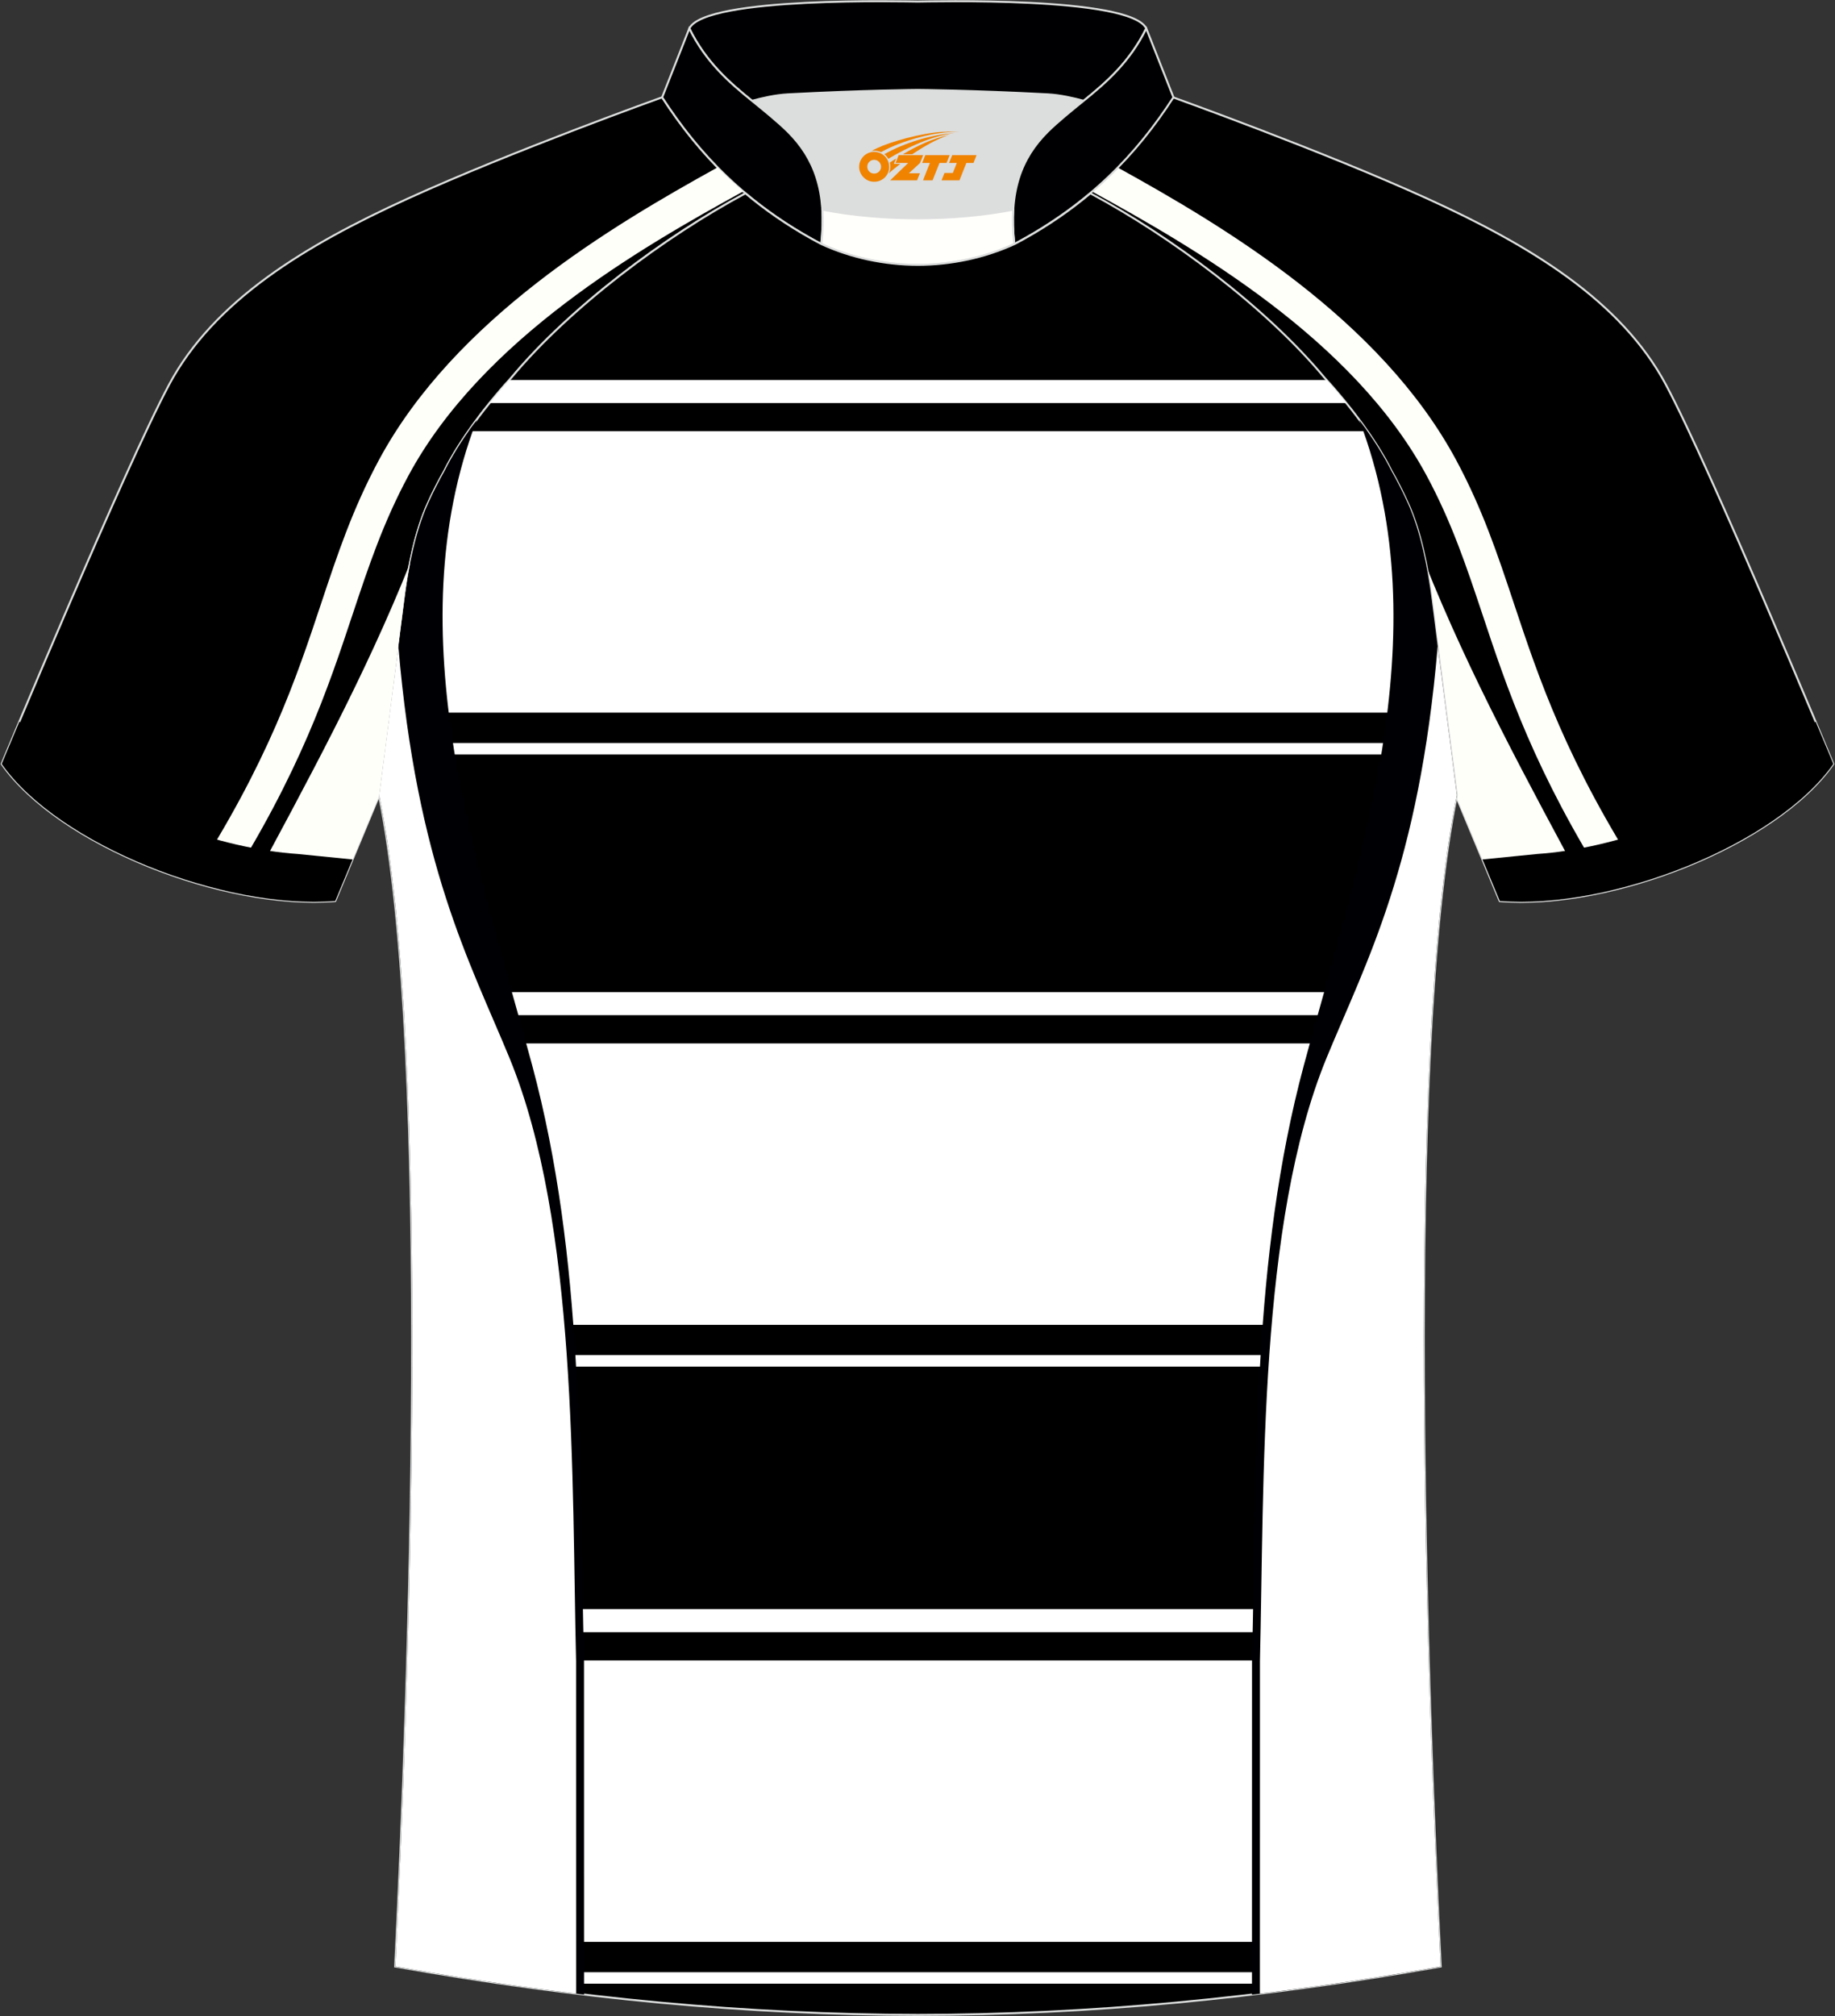 <?xml version="1.0" encoding="utf-8"?>
<!-- Generator: Adobe Illustrator 24.0.0, SVG Export Plug-In . SVG Version: 6.00 Build 0)  -->
<svg xmlns="http://www.w3.org/2000/svg" xmlns:xlink="http://www.w3.org/1999/xlink" version="1.1" id="图层_1" x="0px" y="0px" width="375.2px" height="412px" viewBox="0 0 375.2 412" enable-background="new 0 0 375.2 412" xml:space="preserve">
<rect x="0" y="0" width="375.2" height="412" fill="#333333" stroke="none"/>
<g>
	<path stroke="#DCDDDD" stroke-width="0.406" stroke-miterlimit="22.926" d="M222.76,39.5c7.1-5.96,12.5-12.6,17.06-19.62   c0,0,30.76,11.03,51.98,20.69c21.23,9.65,39.69,20.96,48.81,38.01c9.13,17.04,34.24,77.54,34.24,77.54   c-11.6,16.54-45.43,29.85-68.2,28.01l-8.95-21.49c0,0-3.81-29.36-5.14-39.97c-0.85-6.8-2.32-14.12-4.86-19.75   c-1.01-2.25-2.16-4.5-3.41-6.73c-3.28-6.54-8.81-13.71-13.75-19.1C258.62,62.77,239.19,48.28,222.76,39.5z"/>
	<g>
		<path fill="#FFFFFA" d="M223.24,39.11c21.01,11.54,53.47,30.19,68.51,58.18c5.14,9.57,8.1,18.51,11.33,28.16    c5.09,15.31,10.78,32.39,26.18,56.58c2.3-0.54,4.61-1.17,6.91-1.87c-15.86-24.49-21.54-41.57-26.62-56.83    c-3.33-10-6.4-19.24-11.78-29.26c-15.49-28.84-47.57-47.87-69.26-59.85C226.85,35.88,225.11,37.5,223.24,39.11z"/>
		<path fill="#FFFFFA" d="M324.87,182.94c-12.74-23.68-24.26-44.71-33.53-67.93c0.52,2.57,0.91,5.15,1.24,7.69    c1.33,10.61,5.14,39.97,5.14,39.97l8.95,21.48C312.24,184.58,318.46,184.11,324.87,182.94z"/>
	</g>
	<path d="M371.24,147.46c2.24,5.31,3.62,8.65,3.62,8.65c-11.6,16.54-45.43,29.85-68.2,28.01l-3.54-8.49   c5.61-0.56,10.99-1.11,11.19-1.12c15.68-1.02,37.12-8.58,48.39-19.12L371.24,147.46z"/>
	<path stroke="#DCDDDD" stroke-width="0.406" stroke-miterlimit="22.926" d="M152.45,39.5c-7.1-5.96-12.5-12.6-17.06-19.62   c0,0-30.76,11.03-51.98,20.69c-21.24,9.65-39.7,20.97-48.82,38c-9.12,17.04-34.25,77.54-34.25,77.54   c11.6,16.54,45.44,29.85,68.2,28.01l8.95-21.48c0,0,3.81-29.36,5.14-39.97c0.85-6.8,2.32-14.12,4.86-19.75   c1.01-2.25,2.16-4.5,3.41-6.73c3.28-6.54,8.81-13.72,13.75-19.1C116.59,62.77,136.02,48.28,152.45,39.5z"/>
	<path fill="#DCDDDD" d="M161.15,26.91c4.15,4.15,6.6,9.08,7.01,15.92c12.07,2.36,26.98,2.36,39.03,0   c0.42-6.86,2.86-11.77,7.02-15.92c1.25-1.25,2.97-2.72,4.63-4.09c0.96-0.8,1.91-1.57,2.72-2.22l0.01-0.01   c-1.99-0.54-4.72-1.18-7.34-1.32c-15.4-0.82-26.55-0.9-26.55-0.9s-11.16,0.08-26.55,0.9c-2.64,0.14-5.34,0.78-7.34,1.32   C156.24,22.52,158.94,24.69,161.15,26.91z"/>
	<path fill="#000002" stroke="#DCDDDD" stroke-width="0.406" stroke-miterlimit="22.926" d="M140.94,5.82   c3.27-6.62,44.72-5.5,46.72-5.5c2.01,0,43.45-1.13,46.72,5.5c-3.38,6.87-8.16,11.02-12.81,14.78c-2.01-0.54-4.73-1.18-7.35-1.32   c-15.4-0.82-26.55-0.9-26.55-0.9s-11.16,0.08-26.55,0.9c-2.64,0.14-5.34,0.78-7.35,1.32C149.1,16.84,144.31,12.68,140.94,5.82z"/>
	<path fill="#000002" stroke="#DCDDDD" stroke-width="0.406" stroke-miterlimit="22.926" d="M140.94,5.82l-5.55,14.07   c7.38,11.39,17.04,21.76,32.53,29.97c1.17-10.71-1.35-17.49-6.8-22.93c-1.98-1.98-5.17-4.55-7.34-6.31   C149.12,16.86,144.32,12.7,140.94,5.82z"/>
	<path fill="#000002" stroke="#DCDDDD" stroke-width="0.406" stroke-miterlimit="22.926" d="M234.38,5.82l5.55,14.07   c-7.38,11.39-17.04,21.76-32.53,29.97c-1.17-10.71,1.35-17.49,6.8-22.93c1.98-1.98,5.17-4.55,7.34-6.31   C226.19,16.86,230.99,12.7,234.38,5.82z"/>
	<path fill="#FFFFFB" stroke="#DCDDDD" stroke-width="0.406" stroke-miterlimit="22.926" d="M167.92,49.86   c0.28-2.56,0.35-4.87,0.22-7.02c12.07,2.36,26.98,2.36,39.03,0c-0.13,2.14-0.06,4.46,0.22,7.02   C195.1,55.56,180.21,55.56,167.92,49.86z"/>
	<path fill="#000001" stroke="#DCDDDD" stroke-width="0.406" stroke-miterlimit="22.926" d="M292.77,122.67   c1.28,10.23,4.87,37.87,5.12,39.85c-10.9,52.76-6,185.61-3.31,239.33c-36.96,6.55-71.92,9.87-106.89,9.9   c-34.97-0.04-69.92-3.35-106.89-9.9c2.7-53.72,7.6-186.56-3.31-239.33c0.26-1.99,3.84-29.63,5.12-39.85   c0.85-6.8,2.32-14.12,4.86-19.75c1.01-2.25,2.16-4.5,3.41-6.73c3.28-6.54,8.81-13.72,13.75-19.1   c11.94-14.32,31.37-28.8,47.79-37.58c3.96,3.33,8.45,6.46,13.6,9.33l1.87,1.01c6.12,2.83,13.02,4.26,19.79,4.27   c6.76-0.01,13.66-1.44,19.8-4.27l1.87-1.01c5.15-2.87,9.64-6,13.6-9.33c16.43,8.78,35.86,23.26,47.79,37.58   c4.94,5.37,10.48,12.55,13.75,19.1c1.26,2.23,2.39,4.47,3.41,6.73C290.45,108.56,291.93,115.87,292.77,122.67z"/>
	<path fill="#FFFFFF" d="M83.31,202.74h209.78c-0.1,1.55-0.2,3.11-0.3,4.71H83.31V202.74L83.31,202.74z M292.77,122.67   c0.63,5.1,1.85,14.54,2.93,22.96h-216c1.09-8.42,2.3-17.86,2.94-22.96c0.85-6.8,2.32-14.12,4.86-19.75   c1.01-2.25,2.16-4.5,3.41-6.73c1.32-2.65,3-5.37,4.87-8.07h183.83c1.87,2.69,3.56,5.43,4.87,8.07c1.26,2.23,2.4,4.47,3.41,6.73   C290.45,108.56,291.93,115.87,292.77,122.67L292.77,122.67z M296.52,151.83l0.3,2.35H78.59l0.3-2.35H296.52L296.52,151.83z    M292.47,213.22c-0.91,17.79-1.31,37.48-1.35,57.51H84.28c-0.04-20.02-0.43-39.72-1.35-57.51H292.47L292.47,213.22z M291.13,276.92   v2.35H84.27l0.01-2.35H291.13L291.13,276.92z M291.85,328.83c0.04,1.58,0.08,3.14,0.12,4.71H83.43c0.04-1.56,0.08-3.12,0.12-4.71   H291.85L291.85,328.83z M292.14,339.31c0.64,22.31,1.48,42.41,2.2,57.51H81.06c0.73-15.1,1.57-35.19,2.2-57.51H292.14   L292.14,339.31z M287.9,403.02c-5.04,0.84-10.04,1.62-15.01,2.35H102.52c-4.97-0.72-9.98-1.51-15.01-2.35H287.9L287.9,403.02z    M100.13,82.36c1.34-1.65,2.7-3.25,4.02-4.71h167.11c1.33,1.47,2.69,3.04,4.03,4.71H100.13z"/>
	<path fill="#000004" d="M97.48,85.85c-16.76,43.76,0.51,91.57,11.32,131.79c10.64,39.59,9.61,81.09,10.61,121.81   c0.01,15.86,0.01,53.33,0.01,68.15c-12.67-1.51-25.49-3.42-38.59-5.74c2.7-53.72,7.6-186.56-3.31-239.33   c0.26-1.99,3.84-29.63,5.12-39.85c0.85-6.8,2.32-14.11,4.86-19.75c1.01-2.25,2.16-4.5,3.41-6.73c1.42-2.84,3.27-5.8,5.3-8.68   L97.48,85.85z"/>
	<path fill="#FFFFFF" d="M81.45,132.06c3.8,44.77,14.59,64.41,22.71,84.1c13.94,33.87,12.74,86.5,13.63,123.29   c0,15.79,0.01,53.01,0.01,67.95c-12.15-1.48-24.44-3.33-36.97-5.55c2.7-53.72,7.6-186.56-3.31-239.33   C77.71,161,79.88,144.33,81.45,132.06z"/>
	<path fill="#000004" d="M277.93,85.85c16.76,43.76-0.51,91.57-11.32,131.79C255.97,257.24,257,298.73,256,339.46   c-0.01,15.86-0.01,53.33-0.01,68.15c12.67-1.51,25.5-3.42,38.59-5.74c-2.7-53.72-7.6-186.56,3.31-239.33   c-0.26-1.99-3.84-29.63-5.12-39.85c-0.85-6.8-2.32-14.11-4.86-19.75c-1.01-2.25-2.15-4.5-3.41-6.73c-1.43-2.84-3.27-5.8-5.31-8.68   L277.93,85.85z"/>
	<path fill="#FFFFFF" d="M293.96,132.06c-3.8,44.77-14.59,64.41-22.71,84.1c-13.94,33.87-12.73,86.5-13.63,123.29   c-0.01,15.79-0.01,53.01-0.01,67.95c12.15-1.48,24.44-3.33,36.97-5.55c-2.7-53.72-7.6-186.56,3.31-239.33   C297.7,161,295.53,144.33,293.96,132.06z"/>
	<g>
		<path fill="#FFFFFA" d="M151.97,39.11C130.96,50.65,98.49,69.3,83.46,97.29c-5.14,9.57-8.11,18.51-11.33,28.16    c-5.09,15.31-10.78,32.39-26.18,56.58c-2.3-0.54-4.61-1.17-6.91-1.87c15.86-24.49,21.54-41.57,26.62-56.83    c3.33-10,6.4-19.24,11.78-29.26c15.49-28.84,47.57-47.87,69.26-59.85C148.36,35.88,150.1,37.5,151.97,39.11z"/>
		<path fill="#FFFFFA" d="M50.35,182.94C63.09,159.25,74.6,138.23,83.88,115c-0.52,2.57-0.91,5.15-1.23,7.69    c-1.33,10.61-5.14,39.97-5.14,39.97l-8.95,21.48C62.98,184.58,56.74,184.11,50.35,182.94z"/>
	</g>
	<path d="M3.97,147.46c-2.24,5.31-3.62,8.65-3.62,8.65c11.6,16.54,45.44,29.85,68.2,28.01l3.54-8.49   c-5.61-0.56-10.99-1.11-11.19-1.12c-15.69-1.02-37.13-8.58-48.39-19.12L3.97,147.46z"/>
	
</g>
<g id="图层_x0020_1">
	<path fill="#F08300" d="M175.85,35.11c0.416,1.136,1.472,1.984,2.752,2.032c0.144,0,0.304,0,0.448-0.016h0.016   c0.016,0,0.064,0,0.128-0.016c0.032,0,0.048-0.016,0.08-0.016c0.064-0.016,0.144-0.032,0.224-0.048c0.016,0,0.016,0,0.032,0   c0.192-0.048,0.4-0.112,0.576-0.208c0.192-0.096,0.4-0.224,0.608-0.384c0.672-0.56,1.104-1.408,1.104-2.352   c0-0.224-0.032-0.448-0.08-0.672l0,0C181.69,33.23,181.64,33.06,181.56,32.88C181.09,31.79,180.01,31.03,178.74,31.03C177.05,31.03,175.67,32.4,175.67,34.1C175.67,34.45,175.73,34.79,175.85,35.11L175.85,35.11L175.85,35.11z M180.15,34.13L180.15,34.13C180.12,34.91,179.46,35.51,178.68,35.47C177.89,35.44,177.3,34.79,177.33,34c0.032-0.784,0.688-1.376,1.472-1.344   C179.57,32.69,180.18,33.36,180.15,34.13L180.15,34.13z"/>
	<polygon fill="#F08300" points="194.18,31.71 ,193.54,33.3 ,192.1,33.3 ,190.68,36.85 ,188.73,36.85 ,190.13,33.3 ,188.55,33.3    ,189.19,31.71"/>
	<path fill="#F08300" d="M196.15,26.98c-1.008-0.096-3.024-0.144-5.056,0.112c-2.416,0.304-5.152,0.912-7.616,1.664   C181.43,29.36,179.56,30.08,178.21,30.85C178.41,30.82,178.6,30.8,178.79,30.8c0.48,0,0.944,0.112,1.36,0.288   C184.25,28.77,191.45,26.72,196.15,26.98L196.15,26.98L196.15,26.98z"/>
	<path fill="#F08300" d="M181.62,32.45c4-2.368,8.88-4.672,13.488-5.248c-4.608,0.288-10.224,2-14.288,4.304   C181.14,31.76,181.41,32.08,181.62,32.45C181.62,32.45,181.62,32.45,181.62,32.45z"/>
	<polygon fill="#F08300" points="199.67,31.71 ,199.05,33.3 ,197.59,33.3 ,196.18,36.85 ,195.72,36.85 ,194.21,36.85 ,192.52,36.85    ,193.11,35.35 ,194.82,35.35 ,195.64,33.3 ,194.05,33.3 ,194.69,31.71"/>
	<polygon fill="#F08300" points="188.76,31.71 ,188.12,33.3 ,185.83,35.41 ,188.09,35.41 ,187.51,36.85 ,182.02,36.85 ,185.69,33.3    ,183.11,33.3 ,183.75,31.71"/>
	<path fill="#F08300" d="M194.04,27.57c-3.376,0.752-6.464,2.192-9.424,3.952h1.888C188.93,29.95,191.27,28.52,194.04,27.57z    M183.24,32.39C182.61,32.77,182.55,32.82,181.94,33.23c0.064,0.256,0.112,0.544,0.112,0.816c0,0.496-0.112,0.976-0.32,1.392   c0.176-0.16,0.32-0.304,0.432-0.4c0.272-0.24,0.768-0.64,1.6-1.296l0.32-0.256H182.76l0,0L183.24,32.39L183.24,32.39L183.24,32.39z"/>
</g>
</svg>